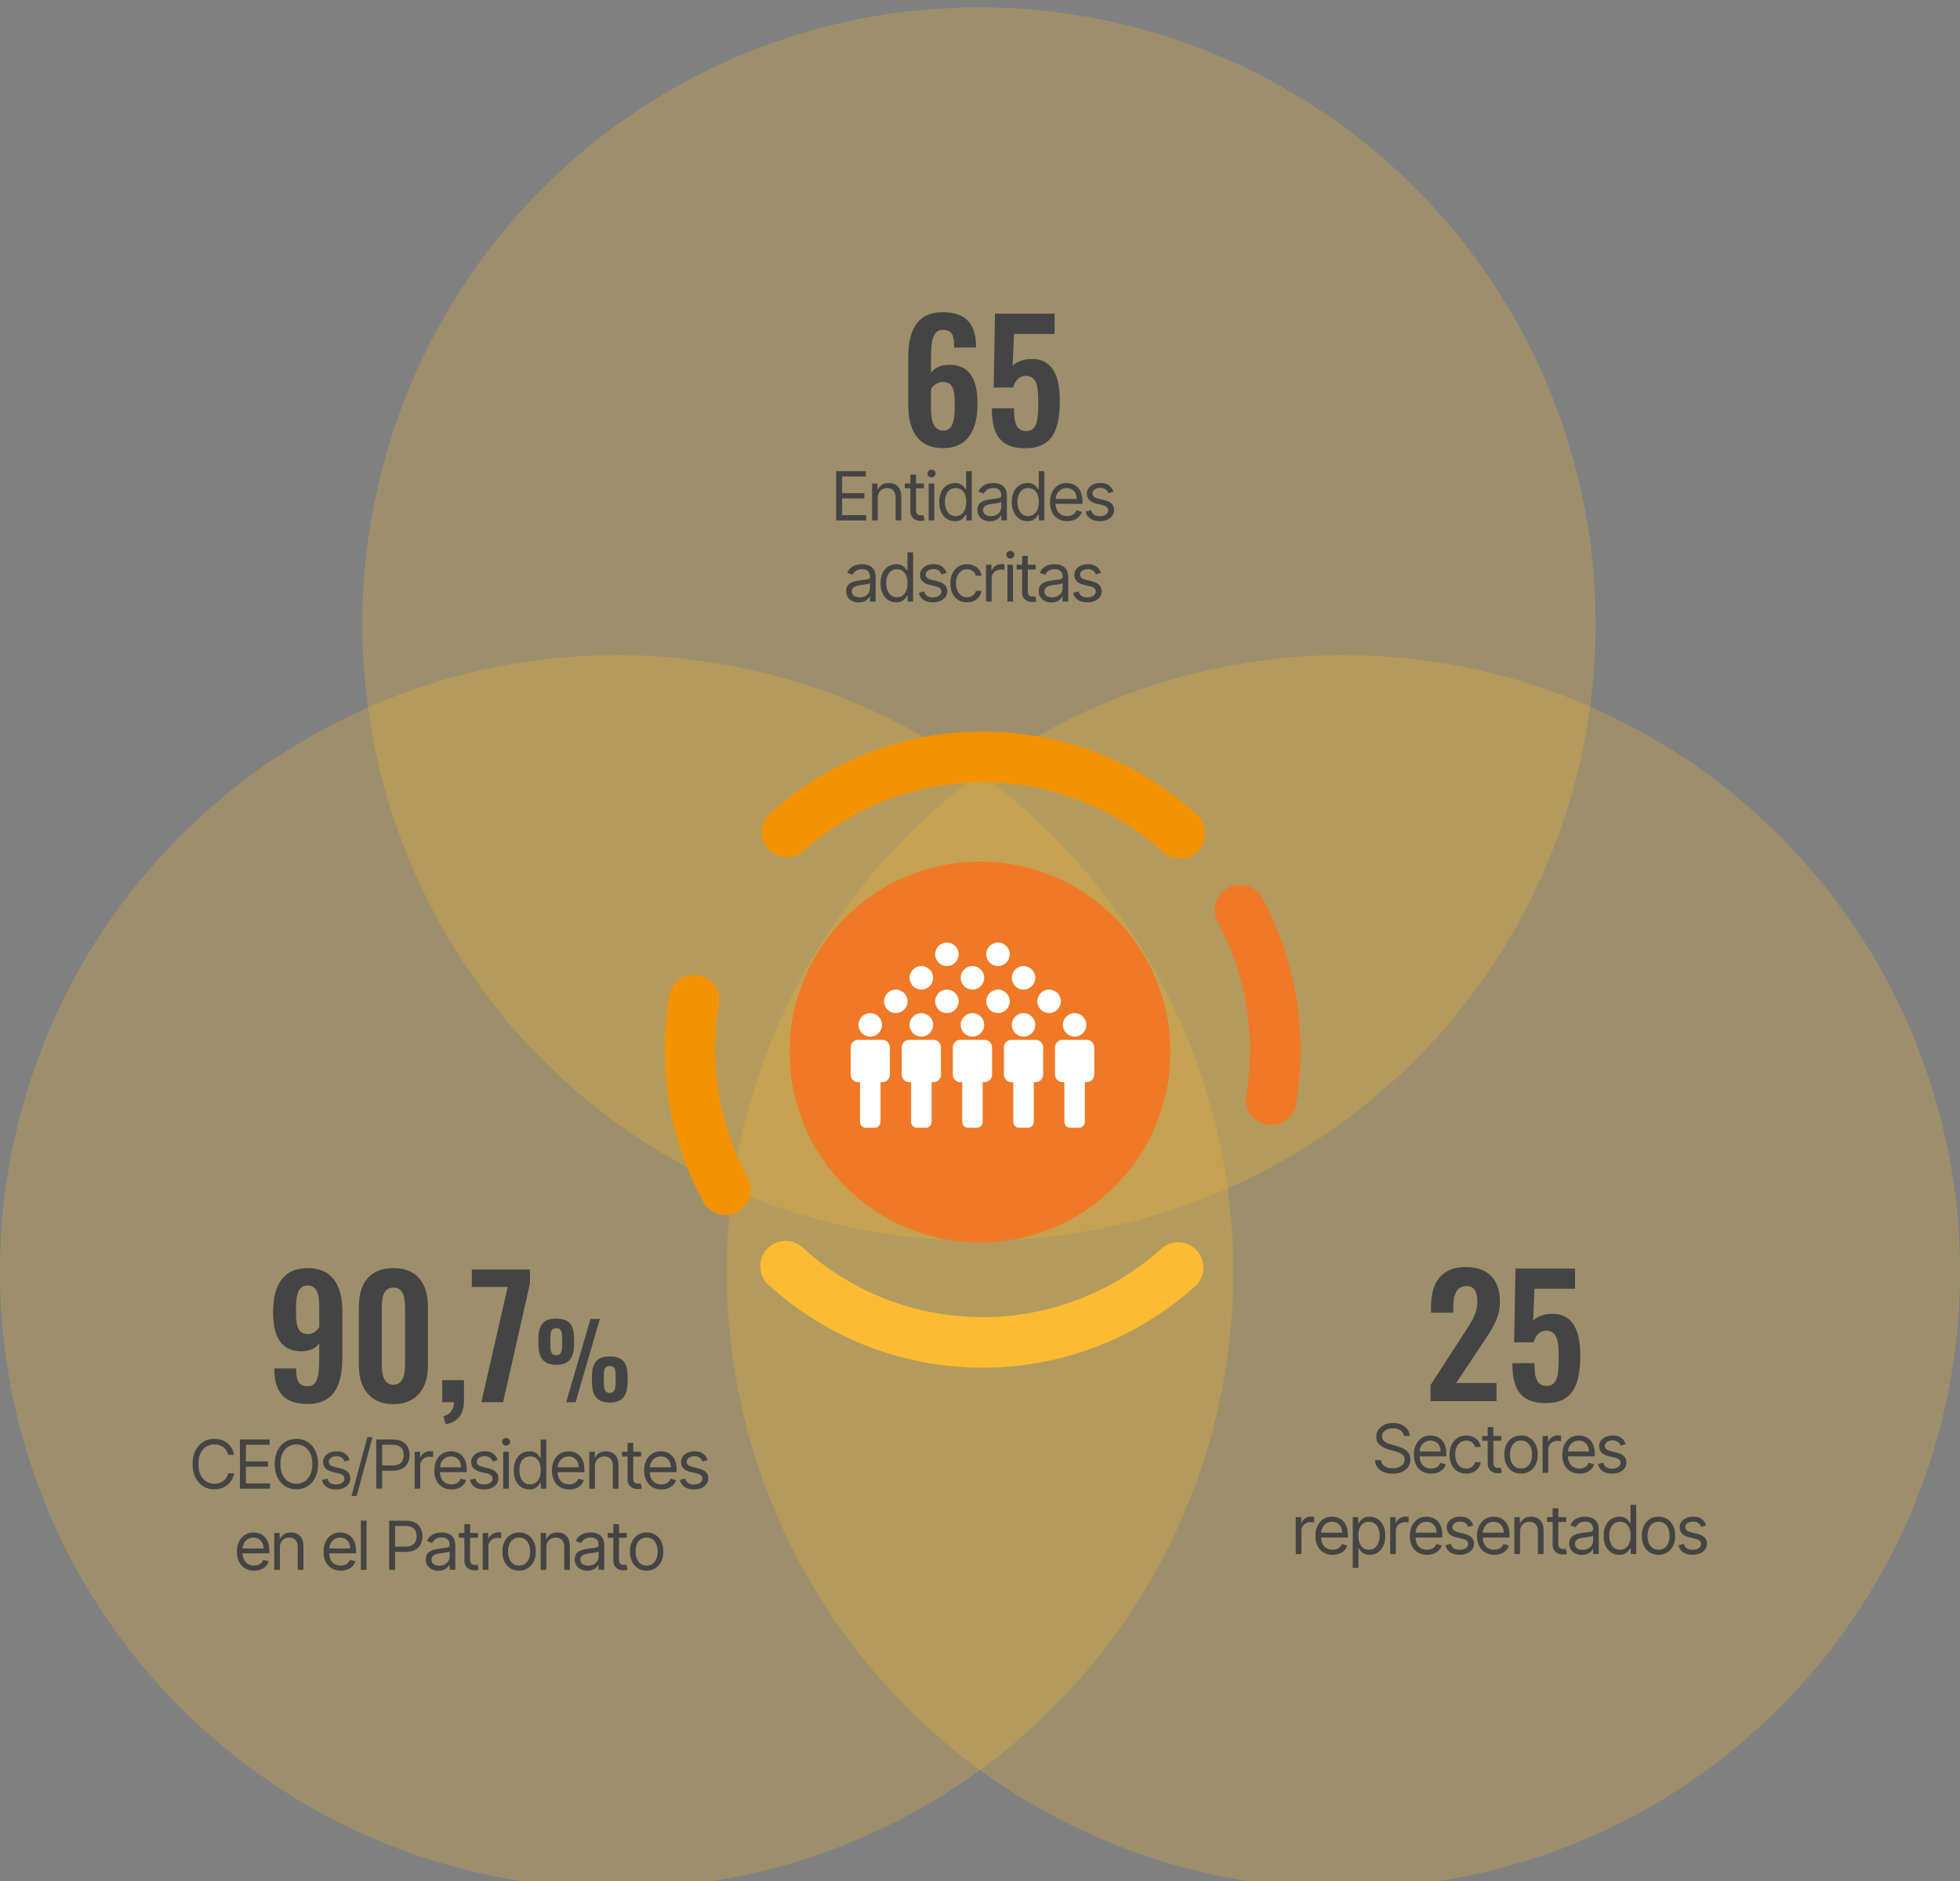 <?xml version="1.0" encoding="UTF-8"?>
<svg id="Capa_1" data-name="Capa 1" xmlns="http://www.w3.org/2000/svg" viewBox="0 0 1448.59 1390.23">
  <rect x="0" y="0" width="1448.59" height="1390.23" fill="#808080" stroke="none"/>
  <g>
    <circle cx="455.74" cy="939.88" r="455.74" style="fill: #fbbc33; opacity: .25;"/>
    <circle cx="992.85" cy="939.88" r="455.74" style="fill: #fbbc33; opacity: .25;"/>
    <circle cx="723.53" cy="461.13" r="455.74" style="fill: #fbbc33; opacity: .25;"/>
    <circle cx="724.29" cy="777.43" r="140.71" style="fill: #ef7926;"/>
    <g>
      <path d="M886.03,603.46c6.32,7.06,6.39,17.91-.15,25.05-6.96,7.61-18.78,8.14-26.39,1.17-35.95-32.89-82.72-51.23-131.68-51.63-49.28-.41-96.66,17.49-133.41,50.4l-.36.32c-7.69,6.88-19.5,6.23-26.38-1.46-6.88-7.69-6.23-19.5,1.46-26.38l.28-.25c43.78-39.2,100.12-60.48,158.73-60,58.21.48,113.82,22.29,156.59,61.42.47.43.91.88,1.32,1.34Z" style="fill: #f39200;"/>
      <path d="M930.37,660.07c.95,1.06,1.79,2.25,2.5,3.56,25.06,46.11,33.92,100.14,24.97,152.13-1.75,10.17-11.41,16.99-21.58,15.24-10.17-1.75-16.99-11.41-15.24-21.58,7.54-43.75.09-89.19-20.98-127.95-4.93-9.07-1.57-20.41,7.49-25.34,7.76-4.22,17.19-2.37,22.83,3.94Z" style="fill: #ef7926;"/>
      <path d="M884.65,924.27c6.88,7.69,6.24,19.49-1.45,26.37l-.18.16c-43.66,39.09-99.96,60.38-158.52,59.93-58.16-.45-113.74-22.2-156.52-61.25-7.6-6.93-8.16-18.77-1.2-26.39,6.96-7.62,18.77-8.16,26.39-1.2,35.96,32.82,82.7,51.1,131.62,51.48,49.24.38,96.59-17.52,133.31-50.4l.17-.15c7.69-6.88,19.5-6.23,26.38,1.45Z" style="fill: #fbbc33;"/>
      <path d="M526.92,726.61c3.67,4.1,5.5,9.78,4.5,15.62-7.49,43.76.01,89.19,21.12,127.92,4.94,9.06,1.59,20.41-7.46,25.34-9.06,4.94-20.4,1.6-25.34-7.46-25.11-46.08-34.04-100.1-25.14-152.1,1.74-10.17,11.39-17,21.56-15.26,4.32.74,8.05,2.91,10.76,5.94Z" style="fill: #f39200;"/>
    </g>
  </g>
  <g>
    <path d="M671.26,298.96v-34.36c0-19,5.44-33.88,25.53-33.88,17.06,0,24.32,8.71,24.56,24.56v1.57h-16.09c0-8.71-1.45-13.07-8.35-13.07-6.41,0-8.83,5.32-8.83,20.21v11.62c2.3-3.63,7.02-5.93,13.19-6.05,15.85-.24,21.18,11.74,21.18,28.19,0,19.24-6.41,33.4-25.53,33.4s-25.65-13.92-25.65-32.19ZM705.63,300.9c0-10.53-.12-18.63-8.71-18.63-4.24,0-7.38,2.78-8.83,5.2v15.37c0,8.23,2.06,15.37,8.95,15.37s8.59-6.9,8.59-17.3Z" style="fill: #444;"/>
    <path d="M733.09,301.74h16.33c0,10.04,1.33,16.94,9.2,16.82,8.23-.24,8.71-8.83,8.71-21.9,0-11.37-1.21-18.88-9.32-18.88-4.72,0-7.74,3.39-9.2,8.59h-14.4l.97-54.57h44.04v15h-30.01l-.97,23.6c2.42-2.78,7.26-4.84,12.95-5.08,15.49-.85,21.9,11.25,21.9,30.25,0,20.45-4.36,35.7-25.53,35.7-19.6,0-24.68-11.5-24.68-29.52Z" style="fill: #444;"/>
  </g>
  <g>
    <path d="M617.99,384.58v-36.36h21.95v3.91h-17.54v12.29h16.41v3.91h-16.41v12.36h17.83v3.91h-22.23Z" style="fill: #444;"/>
    <path d="M648.72,368.17v16.41h-4.19v-27.27h4.05v4.26h.36c.64-1.39,1.61-2.5,2.91-3.35,1.3-.85,2.98-1.27,5.04-1.27,1.85,0,3.46.38,4.85,1.13,1.38.75,2.46,1.89,3.23,3.41s1.15,3.44,1.15,5.76v17.33h-4.19v-17.05c0-2.14-.56-3.81-1.67-5.02-1.11-1.2-2.64-1.8-4.58-1.8-1.34,0-2.53.29-3.58.87-1.05.58-1.87,1.43-2.48,2.54-.6,1.11-.91,2.46-.91,4.05Z" style="fill: #444;"/>
    <path d="M682.85,357.3v3.55h-14.13v-3.55h14.13ZM672.83,350.77h4.19v25.99c0,1.18.17,2.07.52,2.65s.8.98,1.35,1.17c.55.2,1.13.29,1.75.29.46,0,.84-.03,1.14-.08.3-.05.53-.1.71-.13l.85,3.76c-.28.11-.68.22-1.19.33-.51.11-1.15.17-1.94.17-1.18,0-2.34-.25-3.47-.76-1.13-.51-2.07-1.28-2.81-2.33-.74-1.04-1.11-2.36-1.11-3.94v-27.13Z" style="fill: #444;"/>
    <path d="M688.5,352.76c-.82,0-1.52-.28-2.1-.83-.59-.56-.88-1.23-.88-2.01s.29-1.45.88-2.01c.59-.56,1.29-.83,2.1-.83s1.52.28,2.1.83c.59.56.88,1.23.88,2.01s-.29,1.45-.88,2.01c-.59.56-1.29.83-2.1.83ZM686.37,384.58v-27.27h4.19v27.27h-4.19Z" style="fill: #444;"/>
    <path d="M705.73,385.14c-2.27,0-4.28-.58-6.02-1.73-1.74-1.15-3.1-2.79-4.08-4.9-.98-2.11-1.47-4.61-1.47-7.5s.49-5.35,1.47-7.46c.98-2.11,2.35-3.73,4.1-4.88,1.75-1.15,3.78-1.72,6.07-1.72,1.78,0,3.18.29,4.22.88s1.83,1.25,2.38,1.99.98,1.35,1.29,1.82h.36v-13.42h4.19v36.36h-4.05v-4.19h-.5c-.31.5-.75,1.12-1.31,1.87-.57.75-1.38,1.42-2.43,2.01-1.05.59-2.46.88-4.21.88ZM706.3,381.38c1.68,0,3.1-.44,4.26-1.32,1.16-.88,2.04-2.11,2.65-3.68.6-1.57.91-3.38.91-5.44s-.3-3.82-.89-5.35c-.59-1.53-1.47-2.73-2.63-3.59s-2.59-1.29-4.3-1.29-3.25.45-4.43,1.36c-1.18.91-2.06,2.13-2.65,3.68-.59,1.54-.88,3.28-.88,5.19s.3,3.7.9,5.28c.6,1.58,1.49,2.83,2.66,3.76s2.64,1.39,4.39,1.39Z" style="fill: #444;"/>
    <path d="M731.69,385.22c-1.73,0-3.3-.33-4.71-.99-1.41-.66-2.53-1.61-3.36-2.86-.83-1.25-1.24-2.76-1.24-4.54,0-1.56.31-2.83.92-3.81s1.44-1.74,2.47-2.3c1.03-.56,2.17-.97,3.42-1.25,1.25-.28,2.51-.5,3.77-.67,1.66-.21,3-.38,4.04-.49,1.04-.11,1.79-.3,2.27-.58.48-.27.72-.75.72-1.42v-.14c0-1.75-.48-3.11-1.43-4.08-.95-.97-2.39-1.46-4.32-1.46s-3.57.44-4.71,1.31-1.94,1.81-2.4,2.81l-3.98-1.42c.71-1.66,1.66-2.95,2.85-3.88,1.19-.93,2.49-1.58,3.91-1.95,1.41-.37,2.81-.56,4.18-.56.88,0,1.89.1,3.03.31,1.14.21,2.25.63,3.32,1.27,1.07.64,1.96,1.6,2.67,2.89.71,1.29,1.07,3.02,1.07,5.18v17.97h-4.19v-3.69h-.21c-.28.59-.76,1.23-1.42,1.9-.66.67-1.54,1.25-2.65,1.72-1.1.47-2.44.71-4.03.71ZM732.33,381.45c1.66,0,3.06-.33,4.2-.98,1.14-.65,2.01-1.49,2.59-2.52s.88-2.11.88-3.25v-3.84c-.18.21-.57.41-1.16.58-.6.17-1.28.32-2.06.44-.78.12-1.53.23-2.25.32s-1.32.16-1.77.22c-1.09.14-2.1.37-3.05.68-.94.31-1.7.78-2.27,1.4-.57.62-.86,1.46-.86,2.53,0,1.46.54,2.55,1.62,3.29,1.08.74,2.46,1.11,4.13,1.11Z" style="fill: #444;"/>
    <path d="M759.36,385.14c-2.27,0-4.28-.58-6.02-1.73-1.74-1.15-3.1-2.79-4.08-4.9-.98-2.11-1.47-4.61-1.47-7.5s.49-5.35,1.47-7.46c.98-2.11,2.35-3.73,4.1-4.88,1.75-1.15,3.78-1.72,6.07-1.72,1.78,0,3.18.29,4.22.88s1.83,1.25,2.38,1.99.98,1.35,1.29,1.82h.36v-13.42h4.19v36.36h-4.05v-4.19h-.5c-.31.5-.75,1.12-1.31,1.87-.57.75-1.38,1.42-2.43,2.01-1.05.59-2.46.88-4.21.88ZM759.93,381.38c1.68,0,3.1-.44,4.26-1.32,1.16-.88,2.04-2.11,2.65-3.68.6-1.57.91-3.38.91-5.44s-.3-3.82-.89-5.35c-.59-1.53-1.47-2.73-2.63-3.59s-2.59-1.29-4.3-1.29-3.25.45-4.43,1.36c-1.18.91-2.06,2.13-2.65,3.68-.59,1.54-.88,3.28-.88,5.19s.3,3.7.9,5.28c.6,1.58,1.49,2.83,2.66,3.76s2.64,1.39,4.39,1.39Z" style="fill: #444;"/>
    <path d="M788.73,385.14c-2.63,0-4.89-.58-6.79-1.75s-3.36-2.8-4.39-4.9c-1.02-2.1-1.54-4.55-1.54-7.34s.51-5.26,1.54-7.4c1.02-2.14,2.46-3.81,4.3-5.01,1.84-1.2,3.99-1.8,6.45-1.8,1.42,0,2.82.24,4.21.71,1.39.47,2.65,1.24,3.78,2.3,1.14,1.06,2.04,2.46,2.72,4.2.67,1.74,1.01,3.88,1.01,6.43v1.78h-21.02v-3.62h16.76c0-1.54-.31-2.91-.91-4.12-.61-1.21-1.47-2.16-2.59-2.86s-2.44-1.05-3.95-1.05c-1.67,0-3.11.41-4.32,1.23s-2.15,1.89-2.8,3.2-.98,2.72-.98,4.23v2.41c0,2.06.36,3.8,1.07,5.23.72,1.43,1.71,2.51,2.99,3.25,1.28.74,2.76,1.11,4.46,1.11,1.1,0,2.1-.16,2.99-.47.89-.31,1.67-.79,2.32-1.42s1.15-1.42,1.51-2.37l4.05,1.14c-.43,1.37-1.14,2.58-2.15,3.61s-2.25,1.84-3.73,2.41c-1.48.57-3.14.86-4.99.86Z" style="fill: #444;"/>
    <path d="M822.94,363.41l-3.76,1.06c-.24-.63-.58-1.24-1.04-1.84-.46-.6-1.07-1.09-1.86-1.48s-1.78-.59-3-.59c-1.67,0-3.06.38-4.16,1.15-1.11.76-1.66,1.73-1.66,2.9,0,1.04.38,1.86,1.14,2.47.76.6,1.94,1.11,3.55,1.51l4.05.99c2.44.59,4.26,1.49,5.45,2.71,1.2,1.21,1.79,2.77,1.79,4.68,0,1.56-.45,2.96-1.34,4.19-.89,1.23-2.14,2.2-3.74,2.91-1.6.71-3.46,1.07-5.58,1.07-2.78,0-5.08-.6-6.91-1.81-1.82-1.21-2.98-2.97-3.46-5.29l3.98-.99c.38,1.47,1.1,2.57,2.16,3.3,1.06.73,2.45,1.1,4.16,1.1,1.95,0,3.51-.42,4.66-1.25,1.15-.83,1.73-1.84,1.73-3.01,0-.95-.33-1.74-.99-2.39s-1.68-1.13-3.05-1.45l-4.55-1.07c-2.5-.59-4.33-1.51-5.5-2.76s-1.75-2.81-1.75-4.7c0-1.54.44-2.9,1.31-4.08s2.06-2.11,3.57-2.79,3.22-1.01,5.14-1.01c2.7,0,4.82.59,6.37,1.78,1.54,1.18,2.64,2.75,3.29,4.69Z" style="fill: #444;"/>
    <path d="M634.68,445.22c-1.73,0-3.3-.33-4.71-.99-1.41-.66-2.53-1.61-3.36-2.86-.83-1.25-1.24-2.76-1.24-4.54,0-1.56.31-2.83.92-3.81s1.44-1.74,2.47-2.3c1.03-.56,2.17-.97,3.42-1.25,1.25-.28,2.51-.5,3.77-.67,1.66-.21,3-.38,4.04-.49,1.04-.11,1.79-.3,2.27-.58.48-.27.72-.75.72-1.42v-.14c0-1.75-.48-3.11-1.43-4.08-.95-.97-2.39-1.46-4.32-1.46s-3.57.44-4.71,1.31-1.94,1.81-2.4,2.81l-3.98-1.42c.71-1.66,1.66-2.95,2.85-3.88,1.19-.93,2.49-1.58,3.91-1.95,1.41-.37,2.81-.56,4.18-.56.88,0,1.89.1,3.03.31,1.14.21,2.25.63,3.32,1.27,1.07.64,1.96,1.6,2.67,2.89.71,1.29,1.07,3.02,1.07,5.18v17.97h-4.19v-3.69h-.21c-.28.59-.76,1.23-1.42,1.9-.66.67-1.54,1.25-2.65,1.72-1.1.47-2.44.71-4.03.71ZM635.32,441.45c1.66,0,3.06-.33,4.2-.98,1.14-.65,2.01-1.49,2.59-2.52s.88-2.11.88-3.25v-3.84c-.18.21-.57.41-1.16.58-.6.17-1.28.32-2.06.44-.78.12-1.53.23-2.25.32s-1.32.16-1.77.22c-1.09.14-2.1.37-3.05.68-.94.31-1.7.78-2.27,1.4-.57.62-.86,1.46-.86,2.53,0,1.46.54,2.55,1.62,3.29,1.08.74,2.46,1.11,4.13,1.11Z" style="fill: #444;"/>
    <path d="M662.35,445.14c-2.27,0-4.28-.58-6.02-1.73-1.74-1.15-3.1-2.79-4.08-4.9-.98-2.11-1.47-4.61-1.47-7.5s.49-5.35,1.47-7.46c.98-2.11,2.35-3.73,4.1-4.88,1.75-1.15,3.78-1.72,6.07-1.72,1.78,0,3.18.29,4.22.88s1.83,1.25,2.38,1.99.98,1.35,1.29,1.82h.36v-13.42h4.19v36.36h-4.05v-4.19h-.5c-.31.5-.75,1.12-1.31,1.87-.57.75-1.38,1.42-2.43,2.01-1.05.59-2.46.88-4.21.88ZM662.92,441.38c1.68,0,3.1-.44,4.26-1.32,1.16-.88,2.04-2.11,2.65-3.68.6-1.57.91-3.38.91-5.44s-.3-3.82-.89-5.35c-.59-1.53-1.47-2.73-2.63-3.59s-2.59-1.29-4.3-1.29-3.25.45-4.43,1.36c-1.18.91-2.06,2.13-2.65,3.68-.59,1.54-.88,3.28-.88,5.19s.3,3.7.9,5.28c.6,1.58,1.49,2.83,2.66,3.76s2.64,1.39,4.39,1.39Z" style="fill: #444;"/>
    <path d="M699.61,423.41l-3.76,1.06c-.24-.63-.58-1.24-1.04-1.84-.46-.6-1.07-1.09-1.86-1.48s-1.78-.59-3-.59c-1.67,0-3.06.38-4.16,1.15-1.11.76-1.66,1.73-1.66,2.9,0,1.04.38,1.86,1.14,2.47.76.6,1.94,1.11,3.55,1.51l4.05.99c2.44.59,4.26,1.49,5.45,2.71,1.2,1.21,1.79,2.77,1.79,4.68,0,1.56-.45,2.96-1.34,4.19-.89,1.23-2.14,2.2-3.74,2.91-1.6.71-3.46,1.07-5.58,1.07-2.78,0-5.08-.6-6.91-1.81-1.82-1.21-2.98-2.97-3.46-5.29l3.98-.99c.38,1.47,1.1,2.57,2.16,3.3,1.06.73,2.45,1.1,4.16,1.1,1.95,0,3.51-.42,4.66-1.25,1.15-.83,1.73-1.84,1.73-3.01,0-.95-.33-1.74-.99-2.39s-1.68-1.13-3.05-1.45l-4.55-1.07c-2.5-.59-4.33-1.51-5.5-2.76s-1.75-2.81-1.75-4.7c0-1.54.44-2.9,1.31-4.08s2.06-2.11,3.57-2.79,3.22-1.01,5.14-1.01c2.7,0,4.82.59,6.37,1.78,1.54,1.18,2.64,2.75,3.29,4.69Z" style="fill: #444;"/>
    <path d="M714.71,445.14c-2.56,0-4.76-.6-6.6-1.81-1.85-1.21-3.27-2.87-4.26-4.99-.99-2.12-1.49-4.54-1.49-7.26s.51-5.22,1.54-7.34c1.02-2.12,2.46-3.79,4.3-4.99,1.84-1.2,3.99-1.8,6.45-1.8,1.92,0,3.65.35,5.18,1.07,1.54.71,2.8,1.7,3.78,2.98.98,1.28,1.59,2.77,1.83,4.47h-4.19c-.32-1.24-1.03-2.35-2.12-3.31-1.1-.96-2.57-1.45-4.41-1.45-1.63,0-3.06.42-4.29,1.27-1.23.85-2.18,2.04-2.86,3.57-.68,1.53-1.02,3.33-1.02,5.39s.33,3.94,1,5.5c.67,1.56,1.62,2.78,2.84,3.64,1.23.86,2.67,1.3,4.32,1.3,1.09,0,2.08-.19,2.97-.57s1.64-.92,2.25-1.63c.62-.71,1.05-1.56,1.31-2.56h4.19c-.24,1.61-.82,3.06-1.75,4.34-.93,1.28-2.15,2.3-3.68,3.05-1.52.75-3.29,1.13-5.3,1.13Z" style="fill: #444;"/>
    <path d="M728.74,444.58v-27.27h4.05v4.12h.28c.5-1.35,1.4-2.44,2.7-3.28,1.3-.84,2.77-1.26,4.4-1.26.31,0,.69,0,1.15.02.46.01.81.03,1.05.05v4.26c-.14-.04-.46-.09-.97-.17-.5-.08-1.03-.12-1.59-.12-1.33,0-2.51.27-3.54.83-1.04.55-1.85,1.31-2.45,2.27-.6.96-.9,2.06-.9,3.29v17.26h-4.19Z" style="fill: #444;"/>
    <path d="M746.68,412.76c-.82,0-1.52-.28-2.1-.83-.59-.56-.88-1.23-.88-2.01s.29-1.45.88-2.01c.59-.56,1.29-.83,2.1-.83s1.52.28,2.1.83c.59.56.88,1.23.88,2.01s-.29,1.45-.88,2.01c-.59.56-1.29.83-2.1.83ZM744.55,444.58v-27.27h4.19v27.27h-4.19Z" style="fill: #444;"/>
    <path d="M765.47,417.3v3.55h-14.13v-3.55h14.13ZM755.45,410.77h4.19v25.99c0,1.18.17,2.07.52,2.65s.8.98,1.35,1.17c.55.2,1.13.29,1.75.29.46,0,.84-.03,1.14-.08.3-.05.53-.1.71-.13l.85,3.76c-.28.11-.68.22-1.19.33-.51.11-1.15.17-1.94.17-1.18,0-2.34-.25-3.47-.76-1.13-.51-2.07-1.28-2.81-2.33-.74-1.04-1.11-2.36-1.11-3.94v-27.13Z" style="fill: #444;"/>
    <path d="M777.01,445.22c-1.73,0-3.3-.33-4.71-.99-1.41-.66-2.53-1.61-3.36-2.86-.83-1.25-1.24-2.76-1.24-4.54,0-1.56.31-2.83.92-3.81s1.44-1.74,2.47-2.3c1.03-.56,2.17-.97,3.42-1.25,1.25-.28,2.51-.5,3.77-.67,1.66-.21,3-.38,4.04-.49,1.04-.11,1.79-.3,2.27-.58.48-.27.72-.75.72-1.42v-.14c0-1.75-.48-3.11-1.43-4.08-.95-.97-2.39-1.46-4.32-1.46s-3.57.44-4.71,1.31-1.94,1.81-2.4,2.81l-3.98-1.42c.71-1.66,1.66-2.95,2.85-3.88,1.19-.93,2.49-1.58,3.91-1.95,1.41-.37,2.81-.56,4.18-.56.88,0,1.89.1,3.03.31,1.14.21,2.25.63,3.32,1.27,1.07.64,1.96,1.6,2.67,2.89.71,1.29,1.07,3.02,1.07,5.18v17.97h-4.19v-3.69h-.21c-.28.59-.76,1.23-1.42,1.9-.66.67-1.54,1.25-2.65,1.72-1.1.47-2.44.71-4.03.71ZM777.65,441.45c1.66,0,3.06-.33,4.2-.98,1.14-.65,2.01-1.49,2.59-2.52s.88-2.11.88-3.25v-3.84c-.18.21-.57.41-1.16.58-.6.17-1.28.32-2.06.44-.78.12-1.53.23-2.25.32s-1.32.16-1.77.22c-1.09.14-2.1.37-3.05.68-.94.31-1.7.78-2.27,1.4-.57.62-.86,1.46-.86,2.53,0,1.46.54,2.55,1.62,3.29,1.08.74,2.46,1.11,4.13,1.11Z" style="fill: #444;"/>
    <path d="M813.7,423.41l-3.76,1.06c-.24-.63-.58-1.24-1.04-1.84-.46-.6-1.07-1.09-1.86-1.48s-1.78-.59-3-.59c-1.67,0-3.06.38-4.16,1.15-1.11.76-1.66,1.73-1.66,2.9,0,1.04.38,1.86,1.14,2.47.76.6,1.94,1.11,3.55,1.51l4.05.99c2.44.59,4.26,1.49,5.45,2.71,1.2,1.21,1.79,2.77,1.79,4.68,0,1.56-.45,2.96-1.34,4.19-.89,1.23-2.14,2.2-3.74,2.91-1.6.71-3.46,1.07-5.58,1.07-2.78,0-5.08-.6-6.91-1.81-1.82-1.21-2.98-2.97-3.46-5.29l3.98-.99c.38,1.47,1.1,2.57,2.16,3.3,1.06.73,2.45,1.1,4.16,1.1,1.95,0,3.51-.42,4.66-1.25,1.15-.83,1.73-1.84,1.73-3.01,0-.95-.33-1.74-.99-2.39s-1.68-1.13-3.05-1.45l-4.55-1.07c-2.5-.59-4.33-1.51-5.5-2.76s-1.75-2.81-1.75-4.7c0-1.54.44-2.9,1.31-4.08s2.06-2.11,3.57-2.79,3.22-1.01,5.14-1.01c2.7,0,4.82.59,6.37,1.78,1.54,1.18,2.64,2.75,3.29,4.69Z" style="fill: #444;"/>
  </g>
  <g>
    <g>
      <path d="M1057.27,1023.58l24.2-37.39c5.32-8.35,10.41-14.76,10.41-24.44,0-7.26-2.42-11.37-7.99-11.37-7.87,0-9.8,7.26-9.8,15.61v4.11h-16.46v-4.36c0-17.42,7.26-29.4,25.77-29.4,16.7,0,25.17,9.56,25.17,25.53,0,12.22-5.81,20.09-12.1,29.77l-20.21,30.37h29.77v13.43h-48.76v-11.86Z" style="fill: #444;"/>
      <path d="M1117.76,1007.36h16.33c0,10.04,1.33,16.94,9.2,16.82,8.23-.24,8.71-8.83,8.71-21.9,0-11.37-1.21-18.88-9.32-18.88-4.72,0-7.74,3.39-9.2,8.59h-14.4l.97-54.57h44.04v15h-30.01l-.97,23.6c2.42-2.78,7.26-4.84,12.95-5.08,15.49-.85,21.9,11.25,21.9,30.25,0,20.45-4.36,35.7-25.53,35.7-19.6,0-24.68-11.5-24.68-29.53Z" style="fill: #444;"/>
    </g>
    <g>
      <path d="M1037.62,1061.18c-.21-1.8-1.08-3.2-2.59-4.19s-3.37-1.49-5.58-1.49c-1.61,0-3.02.26-4.22.78-1.2.52-2.14,1.24-2.81,2.15s-1,1.95-1,3.11c0,.97.23,1.8.7,2.49s1.07,1.27,1.8,1.72,1.5.83,2.31,1.12c.81.29,1.54.52,2.22.7l3.69,1c.95.25,2,.59,3.17,1.03,1.17.44,2.28,1.03,3.36,1.78,1.07.75,1.96,1.71,2.65,2.89.7,1.17,1.05,2.61,1.05,4.31,0,1.96-.51,3.74-1.54,5.33s-2.52,2.85-4.47,3.78c-1.96.94-4.34,1.4-7.13,1.4-2.6,0-4.86-.42-6.76-1.26-1.9-.84-3.39-2.01-4.47-3.52s-1.7-3.25-1.84-5.24h4.55c.12,1.37.58,2.51,1.39,3.4.81.89,1.84,1.56,3.09,1.99,1.25.43,2.6.65,4.04.65,1.68,0,3.19-.28,4.53-.83,1.34-.55,2.4-1.32,3.18-2.31s1.17-2.15,1.17-3.47c0-1.21-.34-2.19-1.01-2.95-.67-.76-1.56-1.37-2.66-1.85-1.1-.47-2.29-.89-3.57-1.24l-4.47-1.28c-2.84-.82-5.09-1.98-6.75-3.5-1.66-1.52-2.49-3.5-2.49-5.95,0-2.04.55-3.81,1.66-5.34,1.11-1.52,2.6-2.7,4.47-3.55s3.97-1.27,6.29-1.27,4.43.42,6.25,1.25c1.82.83,3.27,1.97,4.34,3.42s1.64,3.08,1.7,4.92h-4.26Z" style="fill: #444;"/>
      <path d="M1057.69,1089.03c-2.63,0-4.89-.58-6.79-1.75s-3.36-2.8-4.39-4.9c-1.02-2.1-1.54-4.55-1.54-7.34s.51-5.26,1.54-7.4c1.02-2.14,2.46-3.81,4.3-5.01,1.84-1.2,3.99-1.8,6.45-1.8,1.42,0,2.82.24,4.21.71,1.39.47,2.65,1.24,3.78,2.3,1.14,1.06,2.04,2.46,2.72,4.2s1.01,3.88,1.01,6.43v1.78h-21.02v-3.62h16.76c0-1.54-.31-2.91-.91-4.12-.61-1.21-1.47-2.16-2.59-2.86s-2.44-1.05-3.95-1.05c-1.67,0-3.11.41-4.32,1.23-1.21.82-2.15,1.89-2.8,3.2-.65,1.31-.98,2.72-.98,4.23v2.41c0,2.06.36,3.8,1.07,5.23s1.71,2.51,2.99,3.25c1.28.74,2.76,1.11,4.46,1.11,1.1,0,2.1-.16,2.99-.47.89-.31,1.67-.79,2.32-1.42.65-.63,1.15-1.42,1.51-2.37l4.05,1.14c-.43,1.37-1.14,2.58-2.15,3.61-1.01,1.04-2.25,1.84-3.73,2.41-1.48.57-3.14.86-4.99.86Z" style="fill: #444;"/>
      <path d="M1083.66,1089.03c-2.56,0-4.76-.6-6.6-1.81-1.85-1.21-3.27-2.87-4.26-4.99-.99-2.12-1.49-4.54-1.49-7.26s.51-5.22,1.54-7.34c1.02-2.12,2.46-3.79,4.3-4.99,1.84-1.2,3.99-1.8,6.45-1.8,1.92,0,3.65.36,5.18,1.07,1.54.71,2.8,1.71,3.78,2.98.98,1.28,1.59,2.77,1.83,4.47h-4.19c-.32-1.24-1.03-2.35-2.12-3.31-1.1-.96-2.57-1.45-4.41-1.45-1.63,0-3.06.42-4.29,1.27s-2.18,2.04-2.86,3.57c-.68,1.53-1.02,3.33-1.02,5.39s.33,3.94,1,5.5c.67,1.56,1.62,2.78,2.84,3.64,1.23.86,2.67,1.3,4.32,1.3,1.09,0,2.08-.19,2.97-.57s1.64-.92,2.25-1.63c.62-.71,1.05-1.56,1.31-2.56h4.19c-.24,1.61-.82,3.06-1.75,4.34-.93,1.29-2.15,2.3-3.68,3.05-1.52.75-3.29,1.13-5.3,1.13Z" style="fill: #444;"/>
      <path d="M1109.55,1061.18v3.55h-14.13v-3.55h14.13ZM1099.53,1054.65h4.19v25.99c0,1.18.17,2.07.52,2.65s.8.98,1.35,1.17c.55.2,1.13.29,1.75.29.46,0,.84-.03,1.14-.08.3-.05.53-.1.71-.13l.85,3.76c-.28.11-.68.22-1.19.33s-1.15.17-1.94.17c-1.18,0-2.34-.25-3.47-.76-1.13-.51-2.07-1.28-2.81-2.33-.74-1.04-1.11-2.36-1.11-3.94v-27.13Z" style="fill: #444;"/>
      <path d="M1124.15,1089.03c-2.46,0-4.62-.59-6.47-1.76s-3.3-2.81-4.33-4.92c-1.04-2.11-1.55-4.57-1.55-7.39s.52-5.32,1.55-7.44,2.48-3.76,4.33-4.94,4.01-1.76,6.47-1.76,4.62.59,6.47,1.76,3.3,2.82,4.33,4.94c1.04,2.12,1.55,4.6,1.55,7.44s-.52,5.28-1.55,7.39c-1.04,2.11-2.48,3.75-4.33,4.92s-4.01,1.76-6.47,1.76ZM1124.15,1085.26c1.87,0,3.41-.48,4.62-1.44s2.1-2.22,2.68-3.78c.58-1.56.87-3.25.87-5.08s-.29-3.52-.87-5.1c-.58-1.57-1.47-2.85-2.68-3.82s-2.75-1.46-4.62-1.46-3.41.49-4.62,1.46-2.1,2.24-2.68,3.82-.87,3.27-.87,5.1.29,3.52.87,5.08,1.47,2.82,2.68,3.78,2.75,1.44,4.62,1.44Z" style="fill: #444;"/>
      <path d="M1140.1,1088.46v-27.27h4.05v4.12h.28c.5-1.35,1.4-2.44,2.7-3.28,1.3-.84,2.77-1.26,4.4-1.26.31,0,.69,0,1.15.02.46.01.81.03,1.05.05v4.26c-.14-.04-.46-.09-.97-.17-.5-.08-1.03-.12-1.59-.12-1.33,0-2.51.28-3.54.83-1.04.55-1.85,1.31-2.45,2.27-.6.96-.9,2.06-.9,3.29v17.26h-4.19Z" style="fill: #444;"/>
      <path d="M1167.34,1089.03c-2.63,0-4.89-.58-6.79-1.75s-3.36-2.8-4.39-4.9c-1.02-2.1-1.54-4.55-1.54-7.34s.51-5.26,1.54-7.4c1.02-2.14,2.46-3.81,4.3-5.01,1.84-1.2,3.99-1.8,6.45-1.8,1.42,0,2.82.24,4.21.71,1.39.47,2.65,1.24,3.78,2.3,1.14,1.06,2.04,2.46,2.72,4.2s1.01,3.88,1.01,6.43v1.78h-21.02v-3.62h16.76c0-1.54-.31-2.91-.91-4.12-.61-1.21-1.47-2.16-2.59-2.86s-2.44-1.05-3.95-1.05c-1.67,0-3.11.41-4.32,1.23-1.21.82-2.15,1.89-2.8,3.2-.65,1.31-.98,2.72-.98,4.23v2.41c0,2.06.36,3.8,1.07,5.23s1.71,2.51,2.99,3.25c1.28.74,2.76,1.11,4.46,1.11,1.1,0,2.1-.16,2.99-.47.89-.31,1.67-.79,2.32-1.42.65-.63,1.15-1.42,1.51-2.37l4.05,1.14c-.43,1.37-1.14,2.58-2.15,3.61-1.01,1.04-2.25,1.84-3.73,2.41-1.48.57-3.14.86-4.99.86Z" style="fill: #444;"/>
      <path d="M1201.54,1067.29l-3.76,1.06c-.24-.63-.58-1.24-1.04-1.84-.46-.6-1.07-1.09-1.86-1.48s-1.78-.59-3-.59c-1.67,0-3.06.38-4.16,1.15s-1.66,1.73-1.66,2.9c0,1.04.38,1.86,1.14,2.47.76.6,1.94,1.11,3.55,1.51l4.05.99c2.44.59,4.26,1.49,5.45,2.71,1.2,1.21,1.79,2.77,1.79,4.68,0,1.56-.45,2.96-1.34,4.19-.89,1.23-2.14,2.2-3.74,2.91-1.6.71-3.46,1.07-5.58,1.07-2.78,0-5.08-.6-6.91-1.81-1.82-1.21-2.98-2.97-3.46-5.29l3.98-.99c.38,1.47,1.1,2.57,2.16,3.3,1.06.73,2.45,1.1,4.16,1.1,1.95,0,3.51-.42,4.66-1.25,1.15-.83,1.73-1.84,1.73-3.01,0-.95-.33-1.74-.99-2.39-.66-.64-1.68-1.13-3.05-1.45l-4.55-1.07c-2.5-.59-4.33-1.51-5.5-2.76s-1.75-2.81-1.75-4.7c0-1.54.44-2.9,1.31-4.08s2.06-2.11,3.57-2.79,3.22-1.01,5.14-1.01c2.7,0,4.82.59,6.37,1.78,1.54,1.18,2.64,2.75,3.29,4.69Z" style="fill: #444;"/>
      <path d="M957.66,1148.46v-27.27h4.05v4.12h.28c.5-1.35,1.4-2.44,2.7-3.28,1.3-.84,2.77-1.26,4.4-1.26.31,0,.69,0,1.15.02.46.01.81.03,1.05.05v4.26c-.14-.04-.46-.09-.97-.17-.5-.08-1.03-.12-1.59-.12-1.33,0-2.51.28-3.54.83-1.04.55-1.85,1.31-2.45,2.27-.6.96-.9,2.06-.9,3.29v17.26h-4.19Z" style="fill: #444;"/>
      <path d="M984.9,1149.03c-2.63,0-4.89-.58-6.79-1.75s-3.36-2.8-4.39-4.9c-1.02-2.1-1.54-4.55-1.54-7.34s.51-5.26,1.54-7.4c1.02-2.14,2.46-3.81,4.3-5.01,1.84-1.2,3.99-1.8,6.45-1.8,1.42,0,2.82.24,4.21.71,1.39.47,2.65,1.24,3.78,2.3,1.14,1.06,2.04,2.46,2.72,4.2s1.01,3.88,1.01,6.43v1.78h-21.02v-3.62h16.76c0-1.54-.31-2.91-.91-4.12-.61-1.21-1.47-2.16-2.59-2.86s-2.44-1.05-3.95-1.05c-1.67,0-3.11.41-4.32,1.23-1.21.82-2.15,1.89-2.8,3.2-.65,1.31-.98,2.72-.98,4.23v2.41c0,2.06.36,3.8,1.07,5.23s1.71,2.51,2.99,3.25c1.28.74,2.76,1.11,4.46,1.11,1.1,0,2.1-.16,2.99-.47.89-.31,1.67-.79,2.32-1.42.65-.63,1.15-1.42,1.51-2.37l4.05,1.14c-.43,1.37-1.14,2.58-2.15,3.61-1.01,1.04-2.25,1.84-3.73,2.41-1.48.57-3.14.86-4.99.86Z" style="fill: #444;"/>
      <path d="M999.78,1158.68v-37.5h4.05v4.33h.5c.31-.47.74-1.08,1.29-1.82.55-.74,1.34-1.4,2.38-1.99,1.04-.59,2.44-.88,4.22-.88,2.3,0,4.32.57,6.07,1.72s3.12,2.78,4.1,4.88c.98,2.11,1.47,4.59,1.47,7.46s-.49,5.39-1.47,7.5c-.98,2.11-2.34,3.75-4.08,4.9-1.74,1.15-3.75,1.73-6.02,1.73-1.75,0-3.15-.29-4.21-.88s-1.86-1.25-2.43-2.01c-.57-.75-1.01-1.38-1.31-1.87h-.36v14.42h-4.19ZM1003.9,1134.82c0,2.06.3,3.87.91,5.44.6,1.57,1.49,2.79,2.65,3.68,1.16.88,2.58,1.32,4.26,1.32s3.22-.46,4.39-1.39c1.18-.93,2.07-2.18,2.66-3.76s.9-3.34.9-5.28-.29-3.65-.88-5.19c-.59-1.54-1.47-2.77-2.65-3.67-1.18-.91-2.65-1.36-4.43-1.36s-3.14.43-4.3,1.29c-1.16.86-2.04,2.05-2.63,3.59s-.89,3.32-.89,5.35Z" style="fill: #444;"/>
      <path d="M1027.45,1148.46v-27.27h4.05v4.12h.28c.5-1.35,1.4-2.44,2.7-3.28,1.3-.84,2.77-1.26,4.4-1.26.31,0,.69,0,1.15.02.46.01.81.03,1.05.05v4.26c-.14-.04-.46-.09-.97-.17-.5-.08-1.03-.12-1.59-.12-1.33,0-2.51.28-3.54.83-1.04.55-1.85,1.31-2.45,2.27-.6.96-.9,2.06-.9,3.29v17.26h-4.19Z" style="fill: #444;"/>
      <path d="M1054.69,1149.03c-2.63,0-4.89-.58-6.79-1.75s-3.36-2.8-4.39-4.9c-1.02-2.1-1.54-4.55-1.54-7.34s.51-5.26,1.54-7.4c1.02-2.14,2.46-3.81,4.3-5.01,1.84-1.2,3.99-1.8,6.45-1.8,1.42,0,2.82.24,4.21.71,1.39.47,2.65,1.24,3.78,2.3,1.14,1.06,2.04,2.46,2.72,4.2s1.01,3.88,1.01,6.43v1.78h-21.02v-3.62h16.76c0-1.54-.31-2.91-.91-4.12-.61-1.21-1.47-2.16-2.59-2.86s-2.44-1.05-3.95-1.05c-1.67,0-3.11.41-4.32,1.23-1.21.82-2.15,1.89-2.8,3.2-.65,1.31-.98,2.72-.98,4.23v2.41c0,2.06.36,3.8,1.07,5.23s1.71,2.51,2.99,3.25c1.28.74,2.76,1.11,4.46,1.11,1.1,0,2.1-.16,2.99-.47.89-.31,1.67-.79,2.32-1.42.65-.63,1.15-1.42,1.51-2.37l4.05,1.14c-.43,1.37-1.14,2.58-2.15,3.61-1.01,1.04-2.25,1.84-3.73,2.41-1.48.57-3.14.86-4.99.86Z" style="fill: #444;"/>
      <path d="M1088.9,1127.29l-3.76,1.06c-.24-.63-.58-1.24-1.04-1.84-.46-.6-1.07-1.09-1.86-1.48s-1.78-.59-3-.59c-1.67,0-3.06.38-4.16,1.15s-1.66,1.73-1.66,2.9c0,1.04.38,1.86,1.14,2.47.76.6,1.94,1.11,3.55,1.51l4.05.99c2.44.59,4.26,1.49,5.45,2.71,1.2,1.21,1.79,2.77,1.79,4.68,0,1.56-.45,2.96-1.34,4.19-.89,1.23-2.14,2.2-3.74,2.91-1.6.71-3.46,1.07-5.58,1.07-2.78,0-5.08-.6-6.91-1.81-1.82-1.21-2.98-2.97-3.46-5.29l3.98-.99c.38,1.47,1.1,2.57,2.16,3.3,1.06.73,2.45,1.1,4.16,1.1,1.95,0,3.51-.42,4.66-1.25,1.15-.83,1.73-1.84,1.73-3.01,0-.95-.33-1.74-.99-2.39-.66-.64-1.68-1.13-3.05-1.45l-4.55-1.07c-2.5-.59-4.33-1.51-5.5-2.76s-1.75-2.81-1.75-4.7c0-1.54.44-2.9,1.31-4.08s2.06-2.11,3.57-2.79,3.22-1.01,5.14-1.01c2.7,0,4.82.59,6.37,1.78,1.54,1.18,2.64,2.75,3.29,4.69Z" style="fill: #444;"/>
      <path d="M1104.35,1149.03c-2.63,0-4.89-.58-6.79-1.75s-3.36-2.8-4.39-4.9c-1.02-2.1-1.54-4.55-1.54-7.34s.51-5.26,1.54-7.4c1.02-2.14,2.46-3.81,4.3-5.01,1.84-1.2,3.99-1.8,6.45-1.8,1.42,0,2.82.24,4.21.71,1.39.47,2.65,1.24,3.78,2.3,1.14,1.06,2.04,2.46,2.72,4.2s1.01,3.88,1.01,6.43v1.78h-21.02v-3.62h16.76c0-1.54-.31-2.91-.91-4.12-.61-1.21-1.47-2.16-2.59-2.86s-2.44-1.05-3.95-1.05c-1.67,0-3.11.41-4.32,1.23-1.21.82-2.15,1.89-2.8,3.2-.65,1.31-.98,2.72-.98,4.23v2.41c0,2.06.36,3.8,1.07,5.23s1.71,2.51,2.99,3.25c1.28.74,2.76,1.11,4.46,1.11,1.1,0,2.1-.16,2.99-.47.89-.31,1.67-.79,2.32-1.42.65-.63,1.15-1.42,1.51-2.37l4.05,1.14c-.43,1.37-1.14,2.58-2.15,3.61-1.01,1.04-2.25,1.84-3.73,2.41-1.48.57-3.14.86-4.99.86Z" style="fill: #444;"/>
      <path d="M1123.42,1132.05v16.41h-4.19v-27.27h4.05v4.26h.36c.64-1.39,1.61-2.5,2.91-3.35,1.3-.85,2.98-1.27,5.04-1.27,1.85,0,3.46.38,4.85,1.13s2.46,1.89,3.23,3.41c.77,1.52,1.15,3.44,1.15,5.76v17.33h-4.19v-17.04c0-2.14-.56-3.81-1.67-5.02-1.11-1.2-2.64-1.8-4.58-1.8-1.34,0-2.53.29-3.58.87-1.05.58-1.87,1.43-2.48,2.54s-.91,2.46-.91,4.05Z" style="fill: #444;"/>
      <path d="M1157.56,1121.18v3.55h-14.13v-3.55h14.13ZM1147.54,1114.65h4.19v25.99c0,1.18.17,2.07.52,2.65s.8.98,1.35,1.17c.55.2,1.13.29,1.75.29.46,0,.84-.03,1.14-.08.3-.05.53-.1.71-.13l.85,3.76c-.28.11-.68.22-1.19.33s-1.15.17-1.94.17c-1.18,0-2.34-.25-3.47-.76-1.13-.51-2.07-1.28-2.81-2.33-.74-1.04-1.11-2.36-1.11-3.94v-27.13Z" style="fill: #444;"/>
      <path d="M1169.1,1149.1c-1.73,0-3.3-.33-4.71-.99-1.41-.66-2.53-1.61-3.36-2.86-.83-1.25-1.24-2.76-1.24-4.54,0-1.56.31-2.83.92-3.81s1.44-1.74,2.47-2.3c1.03-.56,2.17-.97,3.42-1.25,1.25-.28,2.51-.5,3.77-.67,1.66-.21,3-.38,4.04-.49,1.04-.11,1.79-.3,2.27-.58.48-.27.72-.75.72-1.42v-.14c0-1.75-.48-3.11-1.43-4.08-.95-.97-2.39-1.46-4.32-1.46s-3.57.44-4.71,1.31-1.94,1.81-2.4,2.8l-3.98-1.42c.71-1.66,1.66-2.95,2.85-3.88,1.19-.93,2.49-1.58,3.91-1.95,1.41-.37,2.81-.56,4.18-.56.88,0,1.89.1,3.03.31,1.14.21,2.25.63,3.32,1.27,1.07.64,1.96,1.6,2.67,2.89.71,1.29,1.07,3.02,1.07,5.18v17.97h-4.19v-3.69h-.21c-.28.59-.76,1.23-1.42,1.9-.66.67-1.54,1.25-2.65,1.72-1.1.47-2.44.71-4.03.71ZM1169.74,1145.33c1.66,0,3.06-.33,4.2-.98,1.14-.65,2.01-1.49,2.59-2.52.59-1.03.88-2.11.88-3.25v-3.83c-.18.21-.57.41-1.16.58s-1.28.32-2.06.44c-.78.12-1.53.23-2.25.32s-1.32.16-1.77.22c-1.09.14-2.1.37-3.05.68-.94.31-1.7.78-2.27,1.4-.57.62-.86,1.46-.86,2.53,0,1.46.54,2.55,1.62,3.29,1.08.74,2.46,1.11,4.13,1.11Z" style="fill: #444;"/>
      <path d="M1196.77,1149.03c-2.27,0-4.28-.58-6.02-1.73-1.74-1.15-3.1-2.79-4.08-4.9-.98-2.11-1.47-4.61-1.47-7.5s.49-5.35,1.47-7.46c.98-2.11,2.35-3.73,4.1-4.88,1.75-1.15,3.78-1.72,6.07-1.72,1.78,0,3.18.29,4.22.88s1.83,1.25,2.38,1.99c.55.74.98,1.35,1.29,1.82h.36v-13.42h4.19v36.36h-4.05v-4.19h-.5c-.31.5-.75,1.12-1.31,1.87-.57.75-1.38,1.42-2.43,2.01-1.05.59-2.46.88-4.21.88ZM1197.34,1145.26c1.68,0,3.1-.44,4.26-1.32s2.04-2.11,2.65-3.68c.6-1.57.91-3.38.91-5.44s-.3-3.82-.89-5.35c-.59-1.53-1.47-2.73-2.63-3.59s-2.59-1.29-4.3-1.29-3.25.45-4.43,1.36-2.06,2.13-2.65,3.67c-.59,1.54-.88,3.28-.88,5.19s.3,3.7.9,5.28c.6,1.58,1.49,2.83,2.66,3.76,1.18.93,2.64,1.39,4.39,1.39Z" style="fill: #444;"/>
      <path d="M1225.79,1149.03c-2.46,0-4.62-.59-6.47-1.76s-3.3-2.81-4.33-4.92c-1.04-2.11-1.55-4.57-1.55-7.39s.52-5.32,1.55-7.44,2.48-3.76,4.33-4.94,4.01-1.76,6.47-1.76,4.62.59,6.47,1.76,3.3,2.82,4.33,4.94c1.04,2.12,1.55,4.6,1.55,7.44s-.52,5.28-1.55,7.39c-1.04,2.11-2.48,3.75-4.33,4.92s-4.01,1.76-6.47,1.76ZM1225.79,1145.26c1.87,0,3.41-.48,4.62-1.44s2.1-2.22,2.68-3.78c.58-1.56.87-3.25.87-5.08s-.29-3.52-.87-5.1c-.58-1.57-1.47-2.85-2.68-3.82s-2.75-1.46-4.62-1.46-3.41.49-4.62,1.46-2.1,2.24-2.68,3.82-.87,3.27-.87,5.1.29,3.52.87,5.08,1.47,2.82,2.68,3.78,2.75,1.44,4.62,1.44Z" style="fill: #444;"/>
      <path d="M1261.06,1127.29l-3.76,1.06c-.24-.63-.58-1.24-1.04-1.84-.46-.6-1.07-1.09-1.86-1.48s-1.78-.59-3-.59c-1.67,0-3.06.38-4.16,1.15s-1.66,1.73-1.66,2.9c0,1.04.38,1.86,1.14,2.47.76.6,1.94,1.11,3.55,1.51l4.05.99c2.44.59,4.26,1.49,5.45,2.71,1.2,1.21,1.79,2.77,1.79,4.68,0,1.56-.45,2.96-1.34,4.19-.89,1.23-2.14,2.2-3.74,2.91-1.6.71-3.46,1.07-5.58,1.07-2.78,0-5.08-.6-6.91-1.81-1.82-1.21-2.98-2.97-3.46-5.29l3.98-.99c.38,1.47,1.1,2.57,2.16,3.3,1.06.73,2.45,1.1,4.16,1.1,1.95,0,3.51-.42,4.66-1.25,1.15-.83,1.73-1.84,1.73-3.01,0-.95-.33-1.74-.99-2.39-.66-.64-1.68-1.13-3.05-1.45l-4.55-1.07c-2.5-.59-4.33-1.51-5.5-2.76s-1.75-2.81-1.75-4.7c0-1.54.44-2.9,1.31-4.08s2.06-2.11,3.57-2.79,3.22-1.01,5.14-1.01c2.7,0,4.82.59,6.37,1.78,1.54,1.18,2.64,2.75,3.29,4.69Z" style="fill: #444;"/>
    </g>
  </g>
  <g>
    <g>
      <path d="M202.79,1012.77v-1.45h16.09c0,8.71,1.45,13.07,8.59,13.07,6.29,0,8.47-5.32,8.47-20.21v-11.62c-2.18,3.63-6.78,5.93-13.07,6.05-15.85.24-21.05-12.34-21.05-28.8,0-19.24,6.9-32.67,25.53-32.67s25.65,13.19,25.65,31.58v34.73c0,19.12-5.45,34.12-25.65,34.12-17.18,0-24.32-8.83-24.56-24.81ZM235.95,980.58v-15.25c0-8.23-1.57-15.37-8.59-15.37s-8.59,7.02-8.59,17.3.12,18.63,8.71,18.63c4.36,0,7.02-2.78,8.47-5.32Z" style="fill: #444;"/>
      <path d="M265.23,1009.26v-43.44c0-17.18,7.74-28.68,25.53-28.68s25.53,11.62,25.53,28.68v43.44c0,16.7-8.47,28.44-25.53,28.44s-25.53-11.74-25.53-28.44ZM299.35,1009.02v-42.96c0-6.66-.97-14.52-8.59-14.52s-8.59,7.87-8.59,14.52v42.96c0,6.29,1.33,14.28,8.59,14.28s8.59-7.99,8.59-14.28Z" style="fill: #444;"/>
      <path d="M327.67,1046.65c4.36-1.21,7.87-4.36,7.87-10.41h-8.71v-16.33h16.09v14.88c0,10.41-4.48,16.09-13.55,17.79l-1.69-5.93Z" style="fill: #444;"/>
      <path d="M375.22,951.06h-26.5v-12.83h42.96v10.16l-19.84,87.85h-16.09l19.48-85.19Z" style="fill: #444;"/>
      <path d="M397.93,993.27v-3.72c0-10.17,3.49-15.11,13.14-15.11s13.21,4.78,13.21,14.81v4.18c0,9.87-3.64,15.19-13.21,15.19s-13.14-5.54-13.14-15.34ZM415.47,993.12v-3.64c0-4.94-.38-7.9-4.4-7.9s-4.33,2.96-4.33,7.97v3.64c0,4.94.46,8.35,4.33,8.35s4.4-3.49,4.4-8.43ZM436.43,974.67h6.91l-17.92,61.58h-6.99l18-61.58ZM437.49,1021.14v-3.72c0-10.02,3.49-15.03,13.14-15.03s13.21,4.78,13.21,14.81v4.1c0,9.95-3.64,15.19-13.21,15.19s-13.14-5.47-13.14-15.34ZM455.03,1021.06v-3.64c0-5.01-.38-7.97-4.4-7.97s-4.33,3.04-4.33,7.97v3.64c0,4.94.46,8.35,4.33,8.35s4.4-3.49,4.4-8.35Z" style="fill: #444;"/>
    </g>
    <g>
      <path d="M173.03,1075.14h-4.4c-.26-1.27-.71-2.38-1.36-3.34s-1.43-1.77-2.34-2.42-1.93-1.15-3.04-1.48-2.27-.5-3.48-.5c-2.2,0-4.19.56-5.98,1.67-1.78,1.11-3.2,2.75-4.24,4.92-1.05,2.17-1.57,4.82-1.57,7.97s.52,5.81,1.57,7.97c1.05,2.17,2.46,3.81,4.24,4.92,1.78,1.11,3.77,1.67,5.98,1.67,1.21,0,2.37-.17,3.48-.5s2.13-.83,3.04-1.48c.92-.66,1.7-1.47,2.34-2.43s1.1-2.07,1.36-3.33h4.4c-.33,1.86-.94,3.52-1.81,4.99s-1.96,2.71-3.27,3.74c-1.3,1.02-2.76,1.8-4.38,2.33-1.62.53-3.34.8-5.18.8-3.1,0-5.86-.76-8.27-2.27-2.41-1.52-4.31-3.67-5.7-6.46-1.39-2.79-2.08-6.11-2.08-9.94s.69-7.15,2.08-9.94c1.38-2.79,3.28-4.95,5.7-6.46,2.42-1.52,5.17-2.27,8.27-2.27,1.83,0,3.56.27,5.18.8,1.62.53,3.07,1.31,4.38,2.33,1.3,1.02,2.39,2.27,3.27,3.73s1.48,3.13,1.81,5Z" style="fill: #444;"/>
      <path d="M177.33,1100.14v-36.36h21.95v3.91h-17.54v12.29h16.41v3.91h-16.41v12.36h17.83v3.91h-22.23Z" style="fill: #444;"/>
      <path d="M235.11,1081.96c0,3.83-.69,7.15-2.08,9.94-1.38,2.79-3.28,4.95-5.7,6.46-2.41,1.52-5.17,2.27-8.27,2.27s-5.86-.76-8.27-2.27c-2.41-1.52-4.31-3.67-5.7-6.46-1.39-2.79-2.08-6.11-2.08-9.94s.69-7.15,2.08-9.94c1.38-2.79,3.28-4.95,5.7-6.46,2.42-1.52,5.17-2.27,8.27-2.27s5.86.76,8.27,2.27c2.42,1.52,4.31,3.67,5.7,6.46s2.08,6.11,2.08,9.94ZM230.85,1081.96c0-3.15-.52-5.81-1.57-7.97-1.05-2.17-2.46-3.81-4.24-4.92-1.78-1.11-3.77-1.67-5.97-1.67s-4.19.56-5.98,1.67c-1.78,1.11-3.2,2.75-4.24,4.92-1.05,2.17-1.57,4.82-1.57,7.97s.52,5.81,1.57,7.97c1.05,2.17,2.46,3.81,4.24,4.92,1.78,1.11,3.77,1.67,5.98,1.67s4.19-.56,5.97-1.67c1.78-1.11,3.2-2.75,4.24-4.92,1.05-2.17,1.57-4.82,1.57-7.97Z" style="fill: #444;"/>
      <path d="M258.45,1078.97l-3.76,1.07c-.24-.63-.58-1.24-1.04-1.84-.46-.6-1.07-1.09-1.86-1.48s-1.78-.59-3-.59c-1.67,0-3.06.38-4.16,1.15s-1.66,1.73-1.66,2.9c0,1.04.38,1.86,1.14,2.47.76.6,1.94,1.11,3.55,1.51l4.05,1c2.44.59,4.26,1.49,5.45,2.71,1.2,1.21,1.79,2.77,1.79,4.68,0,1.56-.45,2.96-1.34,4.19-.89,1.23-2.14,2.2-3.74,2.91-1.6.71-3.46,1.07-5.58,1.07-2.78,0-5.08-.6-6.91-1.81-1.82-1.21-2.98-2.97-3.46-5.29l3.98-.99c.38,1.47,1.1,2.57,2.16,3.3,1.06.73,2.45,1.1,4.16,1.1,1.95,0,3.51-.42,4.66-1.25,1.15-.83,1.73-1.84,1.73-3.01,0-.95-.33-1.74-.99-2.39s-1.68-1.13-3.05-1.45l-4.55-1.07c-2.5-.59-4.33-1.51-5.5-2.76s-1.75-2.81-1.75-4.7c0-1.54.44-2.9,1.31-4.08s2.06-2.11,3.57-2.79c1.51-.67,3.22-1.01,5.14-1.01,2.7,0,4.82.59,6.37,1.78,1.54,1.18,2.64,2.75,3.29,4.69Z" style="fill: #444;"/>
      <path d="M275.32,1062.07l-11.72,43.54h-3.84l11.72-43.54h3.84Z" style="fill: #444;"/>
      <path d="M278.06,1100.14v-36.36h12.29c2.85,0,5.19.51,7,1.54,1.82,1.02,3.16,2.41,4.04,4.15s1.31,3.68,1.31,5.82-.44,4.09-1.31,5.84c-.87,1.75-2.21,3.15-4.02,4.18-1.81,1.04-4.13,1.55-6.96,1.55h-8.81v-3.91h8.66c1.95,0,3.52-.34,4.71-1.01,1.18-.67,2.04-1.59,2.58-2.74.54-1.15.81-2.46.81-3.92s-.27-2.76-.81-3.91c-.54-1.15-1.41-2.05-2.6-2.71-1.2-.66-2.78-.99-4.76-.99h-7.74v32.46h-4.4Z" style="fill: #444;"/>
      <path d="M306.44,1100.14v-27.27h4.05v4.12h.28c.5-1.35,1.4-2.44,2.7-3.29,1.3-.84,2.77-1.26,4.4-1.26.31,0,.69,0,1.15.02.46.01.81.03,1.05.05v4.26c-.14-.04-.46-.09-.97-.17-.5-.08-1.03-.12-1.59-.12-1.33,0-2.51.28-3.54.83-1.04.55-1.85,1.31-2.45,2.27-.6.96-.9,2.06-.9,3.29v17.26h-4.19Z" style="fill: #444;"/>
      <path d="M333.68,1100.71c-2.63,0-4.89-.58-6.79-1.75s-3.36-2.8-4.39-4.9c-1.02-2.1-1.54-4.55-1.54-7.34s.51-5.26,1.54-7.4c1.02-2.14,2.46-3.81,4.3-5.01,1.84-1.2,3.99-1.8,6.45-1.8,1.42,0,2.82.24,4.21.71,1.39.47,2.65,1.24,3.78,2.3,1.14,1.06,2.04,2.46,2.72,4.2s1.01,3.88,1.01,6.43v1.78h-21.02v-3.62h16.76c0-1.54-.31-2.91-.91-4.12-.61-1.21-1.47-2.16-2.59-2.86-1.12-.7-2.44-1.05-3.95-1.05-1.67,0-3.11.41-4.32,1.23-1.21.82-2.15,1.89-2.8,3.21-.65,1.31-.98,2.72-.98,4.23v2.42c0,2.06.36,3.8,1.07,5.23.72,1.43,1.71,2.51,2.99,3.25,1.28.74,2.76,1.11,4.46,1.11,1.1,0,2.1-.16,2.99-.47.89-.31,1.67-.79,2.32-1.42s1.15-1.42,1.51-2.37l4.05,1.14c-.43,1.37-1.14,2.58-2.15,3.61-1.01,1.04-2.25,1.84-3.73,2.42-1.48.57-3.14.86-4.99.86Z" style="fill: #444;"/>
      <path d="M367.88,1078.97l-3.76,1.07c-.24-.63-.58-1.24-1.04-1.84-.46-.6-1.07-1.09-1.86-1.48s-1.78-.59-3-.59c-1.67,0-3.06.38-4.16,1.15s-1.66,1.73-1.66,2.9c0,1.04.38,1.86,1.14,2.47.76.6,1.94,1.11,3.55,1.51l4.05,1c2.44.59,4.26,1.49,5.45,2.71,1.2,1.21,1.79,2.77,1.79,4.68,0,1.56-.45,2.96-1.34,4.19-.89,1.23-2.14,2.2-3.74,2.91-1.6.71-3.46,1.07-5.58,1.07-2.78,0-5.08-.6-6.91-1.81-1.82-1.21-2.98-2.97-3.46-5.29l3.98-.99c.38,1.47,1.1,2.57,2.16,3.3,1.06.73,2.45,1.1,4.16,1.1,1.95,0,3.51-.42,4.66-1.25,1.15-.83,1.73-1.84,1.73-3.01,0-.95-.33-1.74-.99-2.39s-1.68-1.13-3.05-1.45l-4.55-1.07c-2.5-.59-4.33-1.51-5.5-2.76s-1.75-2.81-1.75-4.7c0-1.54.44-2.9,1.31-4.08s2.06-2.11,3.57-2.79c1.51-.67,3.22-1.01,5.14-1.01,2.7,0,4.82.59,6.37,1.78,1.54,1.18,2.64,2.75,3.29,4.69Z" style="fill: #444;"/>
      <path d="M374.03,1068.32c-.82,0-1.52-.28-2.1-.83s-.88-1.23-.88-2.01.29-1.45.88-2.01c.59-.56,1.29-.83,2.1-.83s1.52.28,2.1.83c.59.56.88,1.22.88,2.01s-.29,1.45-.88,2.01-1.29.83-2.1.83ZM371.9,1100.14v-27.27h4.19v27.27h-4.19Z" style="fill: #444;"/>
      <path d="M391.26,1100.71c-2.27,0-4.28-.58-6.02-1.73-1.74-1.15-3.1-2.79-4.08-4.9-.98-2.11-1.47-4.61-1.47-7.5s.49-5.35,1.47-7.46c.98-2.11,2.35-3.73,4.1-4.88,1.75-1.15,3.78-1.72,6.07-1.72,1.78,0,3.18.29,4.22.88s1.83,1.25,2.38,1.99c.55.74.98,1.35,1.29,1.82h.36v-13.42h4.19v36.36h-4.05v-4.19h-.5c-.31.5-.75,1.12-1.31,1.87-.57.75-1.38,1.42-2.43,2.01-1.05.59-2.46.88-4.21.88ZM391.83,1096.94c1.68,0,3.1-.44,4.26-1.32s2.04-2.11,2.65-3.68c.6-1.57.91-3.38.91-5.44s-.3-3.82-.89-5.35c-.59-1.53-1.47-2.73-2.63-3.59s-2.59-1.29-4.3-1.29-3.25.45-4.43,1.36c-1.18.91-2.06,2.13-2.65,3.67s-.88,3.28-.88,5.19.3,3.7.9,5.28c.6,1.58,1.49,2.84,2.66,3.76,1.18.93,2.64,1.39,4.39,1.39Z" style="fill: #444;"/>
      <path d="M420.63,1100.71c-2.63,0-4.89-.58-6.79-1.75s-3.36-2.8-4.39-4.9c-1.02-2.1-1.54-4.55-1.54-7.34s.51-5.26,1.54-7.4c1.02-2.14,2.46-3.81,4.3-5.01,1.84-1.2,3.99-1.8,6.45-1.8,1.42,0,2.82.24,4.21.71,1.39.47,2.65,1.24,3.78,2.3,1.14,1.06,2.04,2.46,2.72,4.2s1.01,3.88,1.01,6.43v1.78h-21.02v-3.62h16.76c0-1.54-.31-2.91-.91-4.12-.61-1.21-1.47-2.16-2.59-2.86-1.12-.7-2.44-1.05-3.95-1.05-1.67,0-3.11.41-4.32,1.23-1.21.82-2.15,1.89-2.8,3.21-.65,1.31-.98,2.72-.98,4.23v2.42c0,2.06.36,3.8,1.07,5.23.72,1.43,1.71,2.51,2.99,3.25,1.28.74,2.76,1.11,4.46,1.11,1.1,0,2.1-.16,2.99-.47.89-.31,1.67-.79,2.32-1.42s1.15-1.42,1.51-2.37l4.05,1.14c-.43,1.37-1.14,2.58-2.15,3.61-1.01,1.04-2.25,1.84-3.73,2.42-1.48.57-3.14.86-4.99.86Z" style="fill: #444;"/>
      <path d="M439.71,1083.73v16.41h-4.19v-27.27h4.05v4.26h.36c.64-1.38,1.61-2.5,2.91-3.35,1.3-.85,2.98-1.27,5.04-1.27,1.85,0,3.46.38,4.85,1.13s2.46,1.89,3.23,3.41c.77,1.52,1.15,3.44,1.15,5.76v17.33h-4.19v-17.05c0-2.14-.56-3.81-1.67-5.02-1.11-1.2-2.64-1.8-4.58-1.8-1.34,0-2.53.29-3.58.87-1.05.58-1.87,1.43-2.48,2.54-.6,1.11-.91,2.46-.91,4.05Z" style="fill: #444;"/>
      <path d="M473.84,1072.86v3.55h-14.13v-3.55h14.13ZM463.83,1066.33h4.19v25.99c0,1.18.17,2.07.52,2.65s.8.98,1.35,1.17c.55.2,1.13.29,1.75.29.46,0,.84-.03,1.14-.08.3-.05.53-.1.71-.13l.85,3.76c-.28.11-.68.22-1.19.33s-1.15.17-1.94.17c-1.18,0-2.34-.25-3.47-.76-1.13-.51-2.07-1.28-2.81-2.33-.74-1.04-1.11-2.36-1.11-3.94v-27.13Z" style="fill: #444;"/>
      <path d="M488.79,1100.71c-2.63,0-4.89-.58-6.79-1.75s-3.36-2.8-4.39-4.9c-1.02-2.1-1.54-4.55-1.54-7.34s.51-5.26,1.54-7.4c1.02-2.14,2.46-3.81,4.3-5.01,1.84-1.2,3.99-1.8,6.45-1.8,1.42,0,2.82.24,4.21.71,1.39.47,2.65,1.24,3.78,2.3,1.14,1.06,2.04,2.46,2.72,4.2s1.01,3.88,1.01,6.43v1.78h-21.02v-3.62h16.76c0-1.54-.31-2.91-.91-4.12-.61-1.21-1.47-2.16-2.59-2.86-1.12-.7-2.44-1.05-3.95-1.05-1.67,0-3.11.41-4.32,1.23-1.21.82-2.15,1.89-2.8,3.21-.65,1.31-.98,2.72-.98,4.23v2.42c0,2.06.36,3.8,1.07,5.23.72,1.43,1.71,2.51,2.99,3.25,1.28.74,2.76,1.11,4.46,1.11,1.1,0,2.1-.16,2.99-.47.89-.31,1.67-.79,2.32-1.42s1.15-1.42,1.51-2.37l4.05,1.14c-.43,1.37-1.14,2.58-2.15,3.61-1.01,1.04-2.25,1.84-3.73,2.42-1.48.57-3.14.86-4.99.86Z" style="fill: #444;"/>
      <path d="M523,1078.97l-3.76,1.07c-.24-.63-.58-1.24-1.04-1.84-.46-.6-1.07-1.09-1.86-1.48s-1.78-.59-3-.59c-1.67,0-3.06.38-4.16,1.15s-1.66,1.73-1.66,2.9c0,1.04.38,1.86,1.14,2.47.76.6,1.94,1.11,3.55,1.51l4.05,1c2.44.59,4.26,1.49,5.45,2.71,1.2,1.21,1.79,2.77,1.79,4.68,0,1.56-.45,2.96-1.34,4.19-.89,1.23-2.14,2.2-3.74,2.91-1.6.71-3.46,1.07-5.58,1.07-2.78,0-5.08-.6-6.91-1.81-1.82-1.21-2.98-2.97-3.46-5.29l3.98-.99c.38,1.47,1.1,2.57,2.16,3.3,1.06.73,2.45,1.1,4.16,1.1,1.95,0,3.51-.42,4.66-1.25,1.15-.83,1.73-1.84,1.73-3.01,0-.95-.33-1.74-.99-2.39s-1.68-1.13-3.05-1.45l-4.55-1.07c-2.5-.59-4.33-1.51-5.5-2.76s-1.75-2.81-1.75-4.7c0-1.54.44-2.9,1.31-4.08s2.06-2.11,3.57-2.79c1.51-.67,3.22-1.01,5.14-1.01,2.7,0,4.82.59,6.37,1.78,1.54,1.18,2.64,2.75,3.29,4.69Z" style="fill: #444;"/>
      <path d="M187.78,1160.71c-2.63,0-4.89-.58-6.79-1.75s-3.36-2.8-4.39-4.9c-1.02-2.1-1.54-4.55-1.54-7.34s.51-5.26,1.54-7.4c1.02-2.14,2.46-3.81,4.3-5.01,1.84-1.2,3.99-1.8,6.45-1.8,1.42,0,2.82.24,4.21.71,1.39.47,2.65,1.24,3.78,2.3,1.14,1.06,2.04,2.46,2.72,4.2s1.01,3.88,1.01,6.43v1.78h-21.02v-3.62h16.76c0-1.54-.31-2.91-.91-4.12-.61-1.21-1.47-2.16-2.59-2.86-1.12-.7-2.44-1.05-3.95-1.05-1.67,0-3.11.41-4.32,1.23-1.21.82-2.15,1.89-2.8,3.21-.65,1.31-.98,2.72-.98,4.23v2.42c0,2.06.36,3.8,1.07,5.23.72,1.43,1.71,2.51,2.99,3.25,1.28.74,2.76,1.11,4.46,1.11,1.1,0,2.1-.16,2.99-.47.89-.31,1.67-.79,2.32-1.42s1.15-1.42,1.51-2.37l4.05,1.14c-.43,1.37-1.14,2.58-2.15,3.61-1.01,1.04-2.25,1.84-3.73,2.42-1.48.57-3.14.86-4.99.86Z" style="fill: #444;"/>
      <path d="M206.86,1143.73v16.41h-4.19v-27.27h4.05v4.26h.36c.64-1.38,1.61-2.5,2.91-3.35,1.3-.85,2.98-1.27,5.04-1.27,1.85,0,3.46.38,4.85,1.13s2.46,1.89,3.23,3.41c.77,1.52,1.15,3.44,1.15,5.76v17.33h-4.19v-17.05c0-2.14-.56-3.81-1.67-5.02-1.11-1.2-2.64-1.8-4.58-1.8-1.34,0-2.53.29-3.58.87-1.05.58-1.87,1.43-2.48,2.54-.6,1.11-.91,2.46-.91,4.05Z" style="fill: #444;"/>
      <path d="M251.83,1160.71c-2.63,0-4.89-.58-6.79-1.75s-3.36-2.8-4.39-4.9c-1.02-2.1-1.54-4.55-1.54-7.34s.51-5.26,1.54-7.4c1.02-2.14,2.46-3.81,4.3-5.01,1.84-1.2,3.99-1.8,6.45-1.8,1.42,0,2.82.24,4.21.71,1.39.47,2.65,1.24,3.78,2.3,1.14,1.06,2.04,2.46,2.72,4.2s1.01,3.88,1.01,6.43v1.78h-21.02v-3.62h16.76c0-1.54-.31-2.91-.91-4.12-.61-1.21-1.47-2.16-2.59-2.86-1.12-.7-2.44-1.05-3.95-1.05-1.67,0-3.11.41-4.32,1.23-1.21.82-2.15,1.89-2.8,3.21-.65,1.31-.98,2.72-.98,4.23v2.42c0,2.06.36,3.8,1.07,5.23.72,1.43,1.71,2.51,2.99,3.25,1.28.74,2.76,1.11,4.46,1.11,1.1,0,2.1-.16,2.99-.47.89-.31,1.67-.79,2.32-1.42s1.15-1.42,1.51-2.37l4.05,1.14c-.43,1.37-1.14,2.58-2.15,3.61-1.01,1.04-2.25,1.84-3.73,2.42-1.48.57-3.14.86-4.99.86Z" style="fill: #444;"/>
      <path d="M270.9,1123.77v36.36h-4.19v-36.36h4.19Z" style="fill: #444;"/>
      <path d="M287.6,1160.14v-36.36h12.29c2.85,0,5.19.51,7,1.54,1.82,1.02,3.16,2.41,4.04,4.15s1.31,3.68,1.31,5.82-.44,4.09-1.31,5.84c-.87,1.75-2.21,3.15-4.02,4.18-1.81,1.04-4.13,1.55-6.96,1.55h-8.81v-3.91h8.66c1.95,0,3.52-.34,4.71-1.01,1.18-.67,2.04-1.59,2.58-2.74.54-1.15.81-2.46.81-3.92s-.27-2.76-.81-3.91c-.54-1.15-1.41-2.05-2.6-2.71-1.2-.66-2.78-.99-4.76-.99h-7.74v32.46h-4.4Z" style="fill: #444;"/>
      <path d="M324.01,1160.78c-1.73,0-3.3-.33-4.71-.99-1.41-.66-2.53-1.61-3.36-2.86-.83-1.25-1.24-2.76-1.24-4.54,0-1.56.31-2.83.92-3.81s1.44-1.74,2.47-2.3c1.03-.56,2.17-.97,3.42-1.25,1.25-.28,2.51-.5,3.77-.67,1.66-.21,3-.38,4.04-.49,1.04-.11,1.79-.3,2.27-.58.48-.27.72-.75.72-1.42v-.14c0-1.75-.48-3.11-1.43-4.08-.95-.97-2.39-1.46-4.32-1.46s-3.57.44-4.71,1.31c-1.14.88-1.94,1.81-2.4,2.81l-3.98-1.42c.71-1.66,1.66-2.95,2.85-3.88,1.19-.93,2.49-1.58,3.91-1.95,1.41-.37,2.81-.56,4.18-.56.88,0,1.89.1,3.03.31,1.14.21,2.25.63,3.32,1.27,1.07.64,1.96,1.6,2.67,2.89.71,1.29,1.07,3.02,1.07,5.18v17.97h-4.19v-3.69h-.21c-.28.59-.76,1.23-1.42,1.9-.66.67-1.54,1.25-2.65,1.72-1.1.47-2.44.71-4.03.71ZM324.65,1157.01c1.66,0,3.06-.33,4.2-.98,1.14-.65,2.01-1.49,2.59-2.52.59-1.03.88-2.11.88-3.25v-3.83c-.18.21-.57.41-1.16.58-.6.17-1.28.32-2.06.44s-1.53.23-2.25.32-1.32.16-1.77.22c-1.09.14-2.1.37-3.05.68-.94.31-1.7.78-2.27,1.4-.57.62-.86,1.46-.86,2.53,0,1.46.54,2.55,1.62,3.29,1.08.74,2.46,1.11,4.13,1.11Z" style="fill: #444;"/>
      <path d="M353.24,1132.86v3.55h-14.13v-3.55h14.13ZM343.22,1126.33h4.19v25.99c0,1.18.17,2.07.52,2.65s.8.98,1.35,1.17c.55.2,1.13.29,1.75.29.46,0,.84-.03,1.14-.08.3-.05.53-.1.71-.13l.85,3.76c-.28.11-.68.22-1.19.33s-1.15.17-1.94.17c-1.18,0-2.34-.25-3.47-.76-1.13-.51-2.07-1.28-2.81-2.33-.74-1.04-1.11-2.36-1.11-3.94v-27.13Z" style="fill: #444;"/>
      <path d="M356.76,1160.14v-27.27h4.05v4.12h.28c.5-1.35,1.4-2.44,2.7-3.29,1.3-.84,2.77-1.26,4.4-1.26.31,0,.69,0,1.15.02.46.01.81.03,1.05.05v4.26c-.14-.04-.46-.09-.97-.17-.5-.08-1.03-.12-1.59-.12-1.33,0-2.51.28-3.54.83-1.04.55-1.85,1.31-2.45,2.27-.6.96-.9,2.06-.9,3.29v17.26h-4.19Z" style="fill: #444;"/>
      <path d="M383.65,1160.71c-2.46,0-4.62-.59-6.47-1.76s-3.3-2.81-4.33-4.92c-1.04-2.11-1.55-4.57-1.55-7.39s.52-5.32,1.55-7.44,2.48-3.76,4.33-4.94,4.01-1.76,6.47-1.76,4.62.59,6.47,1.76,3.3,2.82,4.33,4.94c1.04,2.12,1.55,4.6,1.55,7.44s-.52,5.28-1.55,7.39c-1.04,2.11-2.48,3.75-4.33,4.92s-4.01,1.76-6.47,1.76ZM383.65,1156.94c1.87,0,3.41-.48,4.62-1.44,1.21-.96,2.1-2.22,2.68-3.78.58-1.56.87-3.25.87-5.08s-.29-3.52-.87-5.1c-.58-1.57-1.47-2.85-2.68-3.82s-2.75-1.46-4.62-1.46-3.41.49-4.62,1.46-2.1,2.24-2.68,3.82-.87,3.27-.87,5.1.29,3.52.87,5.08,1.47,2.82,2.68,3.78c1.21.96,2.75,1.44,4.62,1.44Z" style="fill: #444;"/>
      <path d="M403.79,1143.73v16.41h-4.19v-27.27h4.05v4.26h.36c.64-1.38,1.61-2.5,2.91-3.35,1.3-.85,2.98-1.27,5.04-1.27,1.85,0,3.46.38,4.85,1.13s2.46,1.89,3.23,3.41c.77,1.52,1.15,3.44,1.15,5.76v17.33h-4.19v-17.05c0-2.14-.56-3.81-1.67-5.02-1.11-1.2-2.64-1.8-4.58-1.8-1.34,0-2.53.29-3.58.87-1.05.58-1.87,1.43-2.48,2.54-.6,1.11-.91,2.46-.91,4.05Z" style="fill: #444;"/>
      <path d="M434.08,1160.78c-1.73,0-3.3-.33-4.71-.99-1.41-.66-2.53-1.61-3.36-2.86-.83-1.25-1.24-2.76-1.24-4.54,0-1.56.31-2.83.92-3.81s1.44-1.74,2.47-2.3c1.03-.56,2.17-.97,3.42-1.25,1.25-.28,2.51-.5,3.77-.67,1.66-.21,3-.38,4.04-.49,1.04-.11,1.79-.3,2.27-.58.48-.27.72-.75.72-1.42v-.14c0-1.75-.48-3.11-1.43-4.08-.95-.97-2.39-1.46-4.32-1.46s-3.57.44-4.71,1.31c-1.14.88-1.94,1.81-2.4,2.81l-3.98-1.42c.71-1.66,1.66-2.95,2.85-3.88,1.19-.93,2.49-1.58,3.91-1.95,1.41-.37,2.81-.56,4.18-.56.88,0,1.89.1,3.03.31,1.14.21,2.25.63,3.32,1.27,1.07.64,1.96,1.6,2.67,2.89.71,1.29,1.07,3.02,1.07,5.18v17.97h-4.19v-3.69h-.21c-.28.59-.76,1.23-1.42,1.9-.66.67-1.54,1.25-2.65,1.72-1.1.47-2.44.71-4.03.71ZM434.72,1157.01c1.66,0,3.06-.33,4.2-.98,1.14-.65,2.01-1.49,2.59-2.52.59-1.03.88-2.11.88-3.25v-3.83c-.18.21-.57.41-1.16.58-.6.17-1.28.32-2.06.44s-1.53.23-2.25.32-1.32.16-1.77.22c-1.09.14-2.1.37-3.05.68-.94.31-1.7.78-2.27,1.4-.57.62-.86,1.46-.86,2.53,0,1.46.54,2.55,1.62,3.29,1.08.74,2.46,1.11,4.13,1.11Z" style="fill: #444;"/>
      <path d="M463.31,1132.86v3.55h-14.13v-3.55h14.13ZM453.3,1126.33h4.19v25.99c0,1.18.17,2.07.52,2.65s.8.98,1.35,1.17c.55.2,1.13.29,1.75.29.46,0,.84-.03,1.14-.08.3-.05.53-.1.71-.13l.85,3.76c-.28.11-.68.22-1.19.33s-1.15.17-1.94.17c-1.18,0-2.34-.25-3.47-.76-1.13-.51-2.07-1.28-2.81-2.33-.74-1.04-1.11-2.36-1.11-3.94v-27.13Z" style="fill: #444;"/>
      <path d="M477.91,1160.71c-2.46,0-4.62-.59-6.47-1.76s-3.3-2.81-4.33-4.92c-1.04-2.11-1.55-4.57-1.55-7.39s.52-5.32,1.55-7.44,2.48-3.76,4.33-4.94,4.01-1.76,6.47-1.76,4.62.59,6.47,1.76,3.3,2.82,4.33,4.94c1.04,2.12,1.55,4.6,1.55,7.44s-.52,5.28-1.55,7.39c-1.04,2.11-2.48,3.75-4.33,4.92s-4.01,1.76-6.47,1.76ZM477.91,1156.94c1.87,0,3.41-.48,4.62-1.44,1.21-.96,2.1-2.22,2.68-3.78.58-1.56.87-3.25.87-5.08s-.29-3.52-.87-5.1c-.58-1.57-1.47-2.85-2.68-3.82s-2.75-1.46-4.62-1.46-3.41.49-4.62,1.46-2.1,2.24-2.68,3.82-.87,3.27-.87,5.1.29,3.52.87,5.08,1.47,2.82,2.68,3.78c1.21.96,2.75,1.44,4.62,1.44Z" style="fill: #444;"/>
    </g>
  </g>
  <g>
    <circle cx="643.19" cy="757.38" r="8.69" style="fill: #fff;"/>
    <path d="M650.76,829.13v-29.08c0-.11-.02-.21-.03-.3h1.38c3.08,0,5.58-2.5,5.58-5.58h0v-20.16c0-3.08-2.5-5.58-5.58-5.58h-17.85c-3.08,0-5.58,2.5-5.58,5.58v20.16c0,3.08,2.5,5.58,5.58,5.58h1.38c0,.1-.03.2-.03.3v29.08c0,2.38,1.93,4.3,4.3,4.3h6.54c2.38,0,4.3-1.92,4.3-4.3Z" style="fill: #fff;"/>
    <circle cx="680.95" cy="757.38" r="8.69" style="fill: #fff;"/>
    <path d="M688.52,829.13v-29.08c0-.11-.02-.21-.03-.3h1.38c3.08,0,5.58-2.5,5.58-5.58h0v-20.16c0-3.08-2.5-5.58-5.58-5.58h-17.85c-3.08,0-5.58,2.5-5.58,5.58v20.16c0,3.08,2.5,5.58,5.58,5.58h1.38c0,.1-.03.2-.03.3v29.08c0,2.38,1.93,4.3,4.3,4.3h6.54c2.38,0,4.3-1.92,4.3-4.3Z" style="fill: #fff;"/>
    <circle cx="718.71" cy="757.38" r="8.69" style="fill: #fff;"/>
    <path d="M726.28,829.13v-29.08c0-.11-.02-.21-.03-.3h1.38c3.08,0,5.58-2.5,5.58-5.58h0v-20.16c0-3.08-2.5-5.58-5.58-5.58h-17.85c-3.08,0-5.58,2.5-5.58,5.58v20.16c0,3.08,2.5,5.58,5.58,5.58h1.38c-.01.1-.03.2-.03.3v29.08c0,2.38,1.92,4.3,4.3,4.3h6.54c2.38,0,4.31-1.92,4.31-4.3Z" style="fill: #fff;"/>
    <circle cx="756.47" cy="757.38" r="8.69" style="fill: #fff;"/>
    <path d="M764.04,829.13v-29.08c0-.11-.03-.21-.03-.3h1.38c3.08,0,5.58-2.5,5.58-5.58h0v-20.16c0-3.08-2.5-5.58-5.58-5.58h-17.85c-3.08,0-5.58,2.5-5.58,5.58v20.16c0,3.08,2.5,5.58,5.58,5.58h1.39c0,.1-.04.2-.04.3v29.08c0,2.38,1.93,4.3,4.3,4.3h6.54c2.39,0,4.31-1.92,4.31-4.3Z" style="fill: #fff;"/>
    <circle cx="794.23" cy="757.38" r="8.69" style="fill: #fff;"/>
    <path d="M803.16,768.43h-17.85c-3.08,0-5.58,2.5-5.58,5.58v20.15c0,3.08,2.5,5.58,5.58,5.58h1.38c0,.1-.04.2-.04.3v29.08c0,2.38,1.93,4.3,4.3,4.3h6.54c2.38,0,4.3-1.93,4.3-4.3v-29.09c0-.11-.02-.2-.03-.3h1.38c3.08,0,5.58-2.5,5.58-5.58h0v-20.16c.01-3.08-2.48-5.58-5.56-5.58Z" style="fill: #fff;"/>
    <circle cx="680.95" cy="722.61" r="8.69" style="fill: #fff;"/>
    <circle cx="718.71" cy="722.61" r="8.69" style="fill: #fff;"/>
    <circle cx="756.47" cy="722.61" r="8.69" style="fill: #fff;"/>
    <circle cx="662.07" cy="739.99" r="8.69" style="fill: #fff;"/>
    <circle cx="699.83" cy="739.99" r="8.69" style="fill: #fff;"/>
    <circle cx="737.59" cy="739.99" r="8.69" style="fill: #fff;"/>
    <circle cx="699.83" cy="705.23" r="8.69" style="fill: #fff;"/>
    <circle cx="737.59" cy="705.23" r="8.69" style="fill: #fff;"/>
    <circle cx="775.35" cy="739.99" r="8.69" style="fill: #fff;"/>
  </g>
</svg>